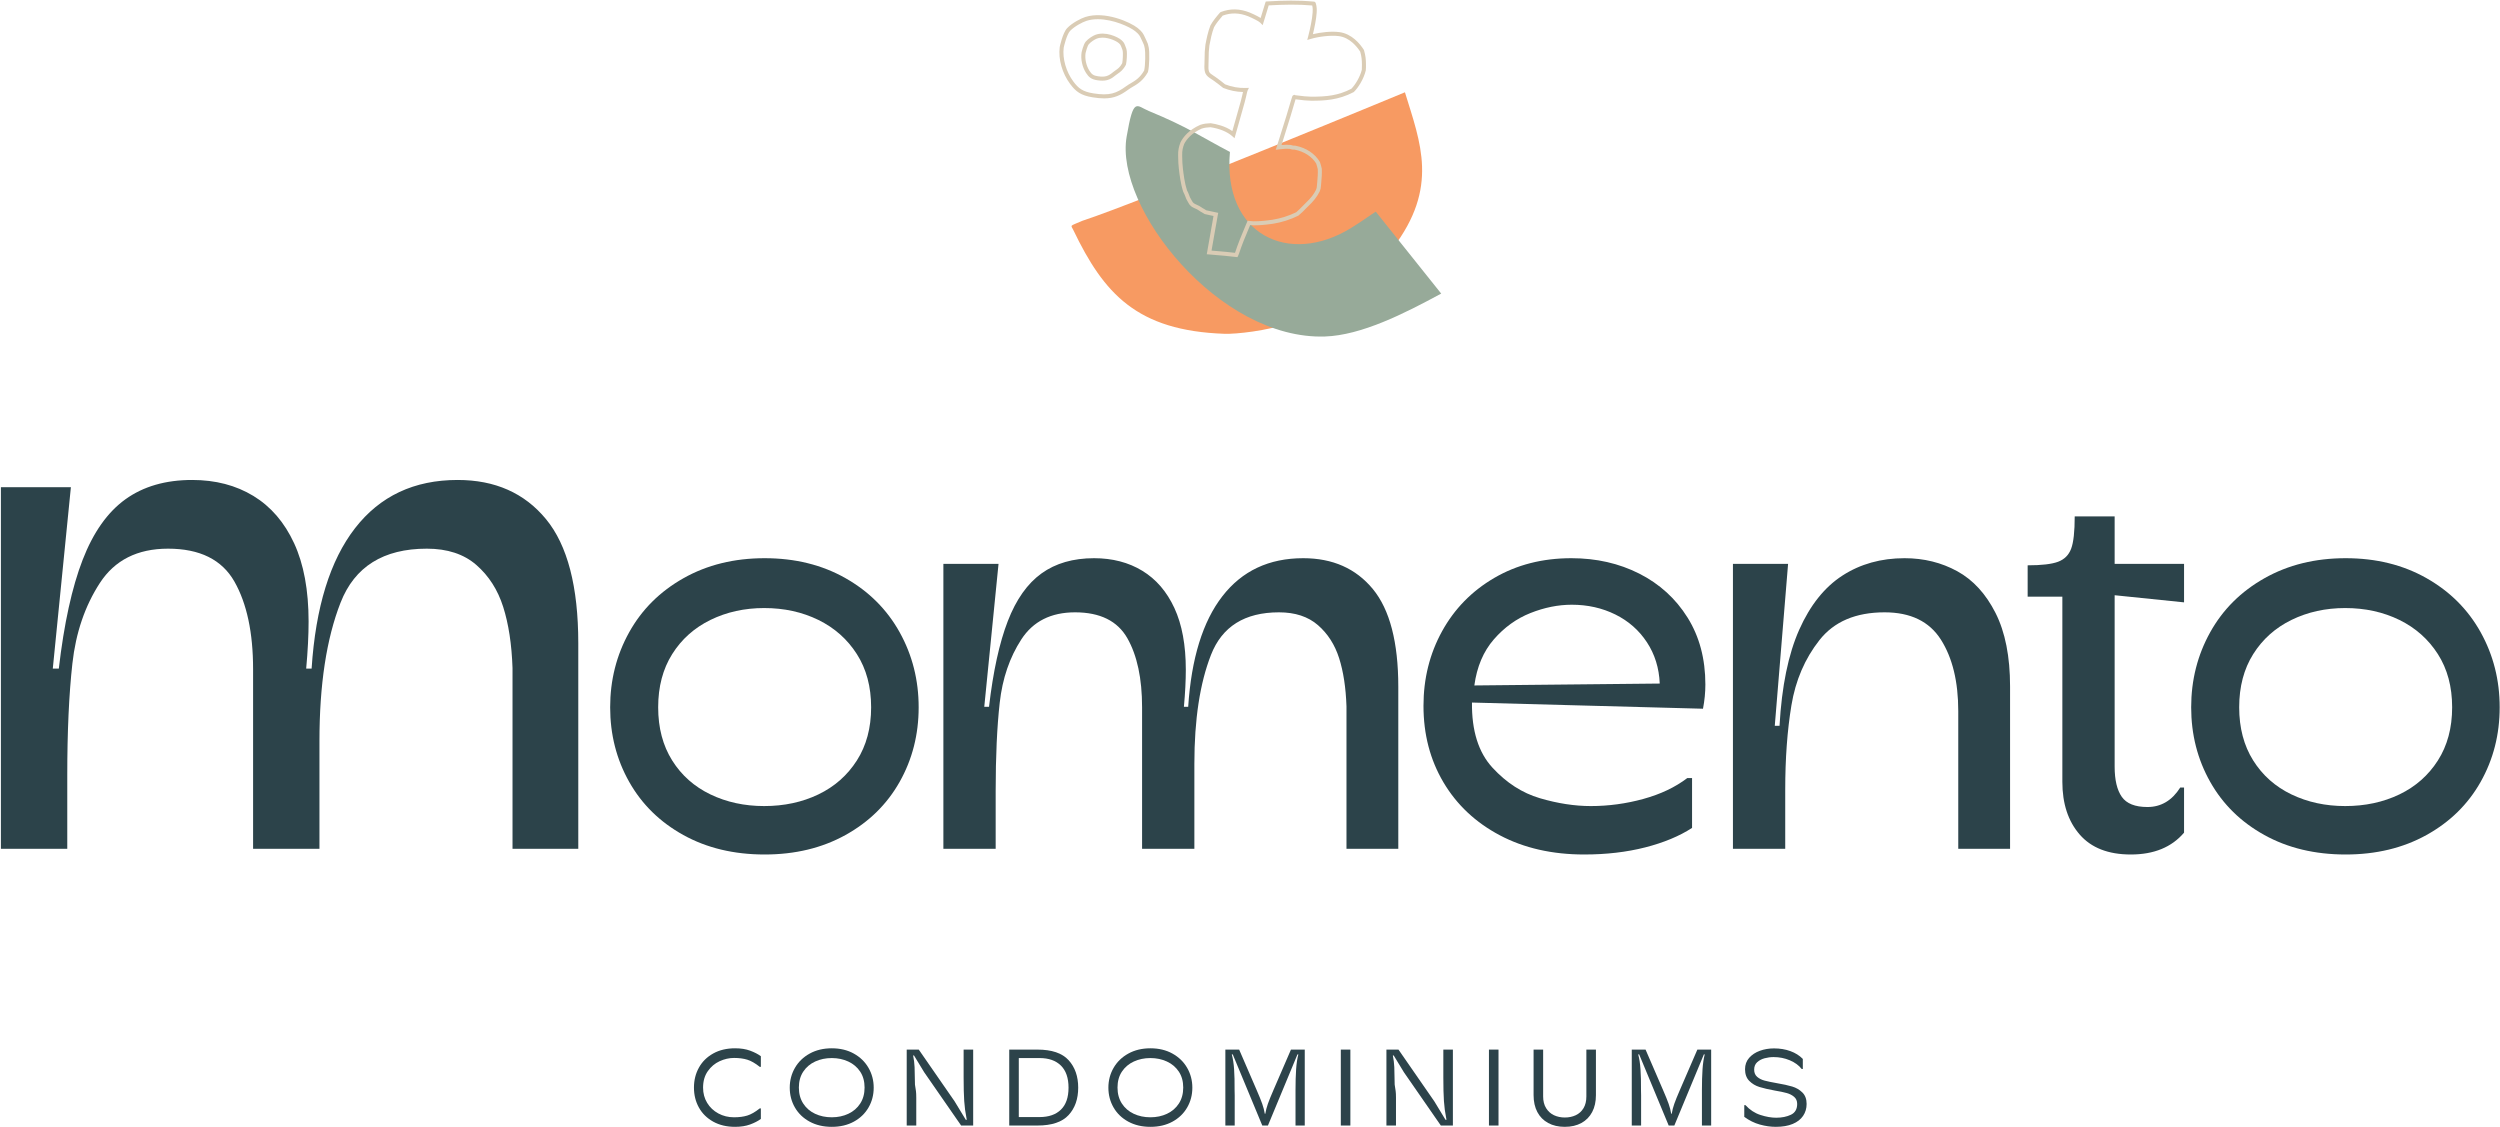 <svg xmlns="http://www.w3.org/2000/svg" width="561" height="253" viewBox="0 0 561 253"><g id="Logo"><g id="Group"><g id="g1"><path id="Path" fill="#2c434a" stroke="none" d="M 0.202 109.327 L 15.907 109.327 L 11.846 150.034 L 13.198 150.034 C 14.37 139.937 16.154 131.8 18.547 125.623 C 20.937 119.449 24.143 114.918 28.158 112.032 C 32.175 109.148 37.162 107.704 43.119 107.704 C 48.353 107.704 52.936 108.9 56.861 111.287 C 60.787 113.678 63.834 117.218 65.999 121.905 C 68.166 126.593 69.248 132.453 69.248 139.485 C 69.248 142.552 69.067 146.068 68.708 150.034 L 69.925 150.034 C 70.826 136.239 74.076 125.738 79.674 118.523 C 85.268 111.311 92.941 107.704 102.689 107.704 C 111.083 107.704 117.693 110.634 122.524 116.495 C 127.35 122.357 129.767 131.641 129.767 144.353 L 129.767 190.47 L 115.009 190.47 L 115.009 152.199 L 115.009 149.898 C 114.827 144.579 114.13 140.004 112.911 136.172 C 111.691 132.341 109.683 129.208 106.887 126.773 C 104.087 124.339 100.387 123.121 95.783 123.121 C 86.037 123.121 79.582 127.157 76.424 135.226 C 73.263 143.295 71.685 153.641 71.685 166.263 L 71.685 190.47 L 56.793 190.47 L 56.793 150.169 C 56.793 141.967 55.393 135.408 52.596 130.492 C 49.797 125.58 44.832 123.121 37.704 123.121 C 30.843 123.121 25.743 125.691 22.405 130.829 C 19.065 135.969 17.01 141.987 16.245 148.885 C 15.478 155.781 15.095 164.146 15.095 173.971 L 15.095 175.189 L 15.095 190.47 L 0.202 190.47 L 0.202 109.327 Z"></path><path id="path1" fill="#2c434a" stroke="none" d="M 183.641 178.27 C 187.268 176.53 190.149 173.991 192.281 170.652 C 194.415 167.313 195.482 163.336 195.482 158.718 C 195.482 154.102 194.415 150.123 192.281 146.784 C 190.149 143.446 187.268 140.888 183.641 139.111 C 180.014 137.337 175.961 136.447 171.482 136.447 C 167.07 136.447 163.054 137.337 159.428 139.111 C 155.801 140.888 152.938 143.446 150.841 146.784 C 148.742 150.123 147.694 154.102 147.694 158.718 C 147.694 163.336 148.742 167.313 150.841 170.652 C 152.938 173.991 155.801 176.53 159.428 178.27 C 163.054 180.011 167.07 180.88 171.482 180.88 C 175.961 180.88 180.014 180.011 183.641 178.27 M 153.347 187.38 C 148.084 184.469 144.03 180.491 141.187 175.446 C 138.341 170.404 136.92 164.827 136.92 158.718 C 136.92 152.609 138.341 146.997 141.187 141.882 C 144.03 136.767 148.102 132.718 153.401 129.736 C 158.698 126.752 164.76 125.26 171.588 125.26 C 178.415 125.26 184.457 126.752 189.721 129.736 C 194.983 132.718 199.037 136.767 201.883 141.882 C 204.725 146.997 206.147 152.609 206.147 158.718 C 206.147 164.827 204.725 170.404 201.883 175.446 C 199.037 180.491 194.983 184.469 189.721 187.38 C 184.457 190.294 178.415 191.749 171.588 191.749 C 164.689 191.749 158.61 190.294 153.347 187.38"></path><path id="path2" fill="#2c434a" stroke="none" d="M 211.694 126.538 L 224.069 126.538 L 220.869 158.612 L 221.936 158.612 C 222.858 150.656 224.264 144.244 226.149 139.378 C 228.031 134.512 230.558 130.944 233.723 128.67 C 236.885 126.397 240.816 125.26 245.509 125.26 C 249.632 125.26 253.242 126.203 256.335 128.083 C 259.429 129.966 261.829 132.755 263.536 136.447 C 265.244 140.141 266.096 144.759 266.096 150.3 C 266.096 152.715 265.953 155.486 265.669 158.612 L 266.63 158.612 C 267.339 147.743 269.9 139.468 274.311 133.784 C 278.719 128.101 284.763 125.26 292.444 125.26 C 299.058 125.26 304.265 127.569 308.071 132.185 C 311.873 136.804 313.778 144.119 313.778 154.136 L 313.778 190.471 L 302.15 190.471 L 302.15 160.315 L 302.15 158.505 C 302.007 154.314 301.458 150.709 300.497 147.688 C 299.537 144.671 297.955 142.201 295.751 140.284 C 293.545 138.366 290.631 137.406 287.005 137.406 C 279.323 137.406 274.238 140.587 271.75 146.944 C 269.26 153.302 268.016 161.452 268.016 171.397 L 268.016 190.471 L 256.283 190.471 L 256.283 158.718 C 256.283 152.255 255.179 147.086 252.976 143.213 C 250.771 139.343 246.859 137.406 241.242 137.406 C 235.836 137.406 231.82 139.431 229.188 143.481 C 226.557 147.53 224.939 152.271 224.335 157.706 C 223.73 163.139 223.429 169.729 223.429 177.47 L 223.429 178.43 L 223.429 190.471 L 211.694 190.471 L 211.694 126.538 Z"></path><path id="path3" fill="#2c434a" stroke="none" d="M 369.566 144.12 C 367.787 141.421 365.421 139.343 362.471 137.886 C 359.52 136.431 356.267 135.701 352.71 135.701 C 349.653 135.701 346.56 136.324 343.431 137.566 C 340.301 138.81 337.565 140.781 335.216 143.48 C 332.87 146.181 331.412 149.625 330.844 153.816 L 372.446 153.39 C 372.302 149.911 371.341 146.82 369.566 144.12 M 336.551 187.433 C 331.111 184.557 326.898 180.597 323.91 175.553 C 320.923 170.51 319.43 164.791 319.43 158.397 C 319.43 152.29 320.816 146.714 323.591 141.669 C 326.364 136.626 330.274 132.63 335.323 129.682 C 340.373 126.735 346.132 125.26 352.604 125.26 C 358.221 125.26 363.306 126.416 367.858 128.723 C 372.407 131.031 376.018 134.316 378.685 138.578 C 381.352 142.841 382.685 147.849 382.685 153.603 C 382.685 155.38 382.507 157.19 382.151 159.037 L 330.311 157.652 C 330.239 163.976 331.767 168.84 334.897 172.25 C 338.026 175.658 341.58 177.95 345.564 179.123 C 349.545 180.295 353.351 180.881 356.977 180.881 C 360.96 180.881 364.888 180.348 368.765 179.282 C 372.641 178.217 375.928 176.654 378.632 174.594 L 379.698 174.594 L 379.698 185.783 C 376.854 187.63 373.352 189.086 369.192 190.151 C 365.032 191.217 360.461 191.748 355.485 191.748 C 348.3 191.748 341.992 190.31 336.551 187.433"></path><path id="path4" fill="#2c434a" stroke="none" d="M 388.871 126.538 L 401.246 126.538 L 398.259 162.874 L 399.326 162.874 C 399.821 153.993 401.299 146.802 403.752 141.297 C 406.205 135.792 409.44 131.743 413.459 129.148 C 417.476 126.556 422.117 125.26 427.38 125.26 C 431.717 125.26 435.662 126.237 439.22 128.189 C 442.775 130.144 445.635 133.269 447.806 137.566 C 449.974 141.865 451.059 147.354 451.059 154.029 L 451.059 190.471 L 439.434 190.471 L 439.434 159.571 C 439.434 152.963 438.135 147.618 435.539 143.534 C 432.943 139.45 428.73 137.406 422.9 137.406 C 416.428 137.406 411.555 139.484 408.285 143.641 C 405.013 147.795 402.915 152.68 401.992 158.291 C 401.066 163.904 400.605 170.224 400.605 177.258 L 400.605 190.471 L 388.871 190.471 L 388.871 126.538 Z"></path><path id="path5" fill="#2c434a" stroke="none" d="M 466.686 187.274 C 464.09 184.29 462.793 180.349 462.793 175.446 L 462.793 133.891 L 455.005 133.891 L 455.005 126.858 C 458.134 126.858 460.409 126.592 461.833 126.059 C 463.255 125.526 464.233 124.55 464.766 123.129 C 465.3 121.709 465.565 119.293 465.565 115.883 L 474.526 115.883 L 474.526 126.539 L 490.101 126.539 L 490.101 135.169 L 474.526 133.57 L 474.526 172.037 C 474.526 175.02 475.06 177.276 476.126 178.802 C 477.193 180.332 479.113 181.093 481.887 181.093 C 484.943 181.093 487.396 179.638 489.246 176.725 L 490.101 176.725 L 490.101 186.848 C 487.326 190.116 483.342 191.749 478.153 191.749 C 473.103 191.749 469.281 190.257 466.686 187.274"></path><path id="path6" fill="#2c434a" stroke="none" d="M 538.421 178.27 C 542.048 176.53 544.928 173.991 547.061 170.652 C 549.195 167.313 550.262 163.336 550.262 158.718 C 550.262 154.102 549.195 150.123 547.061 146.784 C 544.928 143.446 542.048 140.888 538.421 139.111 C 534.793 137.337 530.741 136.447 526.26 136.447 C 521.849 136.447 517.834 137.337 514.207 139.111 C 510.579 140.888 507.717 143.446 505.62 146.784 C 503.522 150.123 502.474 154.102 502.474 158.718 C 502.474 163.336 503.522 167.313 505.62 170.652 C 507.717 173.991 510.579 176.53 514.207 178.27 C 517.834 180.011 521.849 180.88 526.26 180.88 C 530.741 180.88 534.793 180.011 538.421 178.27 M 508.127 187.38 C 502.863 184.469 498.809 180.491 495.966 175.446 C 493.121 170.404 491.7 164.827 491.7 158.718 C 491.7 152.609 493.121 146.997 495.966 141.882 C 498.809 136.767 502.881 132.718 508.18 129.736 C 513.477 126.752 519.539 125.26 526.367 125.26 C 533.194 125.26 539.236 126.752 544.5 129.736 C 549.762 132.718 553.816 136.767 556.661 141.882 C 559.504 146.997 560.927 152.609 560.927 158.718 C 560.927 164.827 559.504 170.404 556.661 175.446 C 553.816 180.491 549.762 184.469 544.5 187.38 C 539.236 190.294 533.194 191.749 526.367 191.749 C 519.468 191.749 513.389 190.294 508.127 187.38"></path></g><g id="g2"><path id="path7" fill="#2c434a" stroke="none" d="M 160.037 251.694 C 158.639 250.915 157.571 249.86 156.832 248.529 C 156.092 247.199 155.723 245.705 155.723 244.05 C 155.723 242.41 156.092 240.922 156.832 239.582 C 157.571 238.244 158.639 237.184 160.037 236.405 C 161.434 235.626 163.075 235.237 164.96 235.237 C 166.243 235.237 167.368 235.415 168.335 235.772 C 169.302 236.129 170.102 236.543 170.736 237.014 L 170.736 239.4 L 170.492 239.4 C 169.468 238.589 168.534 238.053 167.689 237.793 C 166.844 237.534 165.853 237.403 164.716 237.403 C 163.627 237.403 162.551 237.647 161.487 238.133 C 160.423 238.621 159.537 239.368 158.83 240.374 C 158.123 241.38 157.77 242.613 157.77 244.074 C 157.77 245.34 158.075 246.476 158.684 247.482 C 159.293 248.488 160.13 249.28 161.194 249.856 C 162.258 250.432 163.432 250.72 164.716 250.72 C 165.853 250.72 166.844 250.59 167.689 250.331 C 168.534 250.071 169.468 249.535 170.492 248.723 L 170.736 248.723 L 170.736 251.085 C 170.102 251.556 169.302 251.97 168.335 252.327 C 167.368 252.683 166.243 252.863 164.96 252.863 C 163.075 252.863 161.434 252.473 160.037 251.694 Z"></path><path id="path8" fill="#2c434a" stroke="none" d="M 181.679 251.694 C 180.249 250.915 179.148 249.856 178.376 248.517 C 177.604 247.178 177.219 245.697 177.219 244.074 C 177.219 242.451 177.609 240.966 178.389 239.619 C 179.168 238.272 180.273 237.205 181.703 236.418 C 183.133 235.631 184.782 235.237 186.65 235.237 C 188.519 235.237 190.164 235.631 191.586 236.418 C 193.007 237.205 194.108 238.272 194.888 239.619 C 195.668 240.966 196.058 242.451 196.058 244.074 C 196.058 245.697 195.672 247.178 194.9 248.517 C 194.128 249.856 193.031 250.915 191.61 251.694 C 190.188 252.473 188.535 252.863 186.65 252.863 C 184.766 252.863 183.108 252.473 181.679 251.694 Z M 190.379 249.929 C 191.5 249.402 192.386 248.635 193.036 247.629 C 193.685 246.623 194.011 245.429 194.011 244.05 C 194.011 242.654 193.681 241.461 193.024 240.471 C 192.365 239.481 191.476 238.726 190.355 238.207 C 189.234 237.688 187.999 237.428 186.65 237.428 C 185.286 237.428 184.043 237.688 182.922 238.207 C 181.8 238.726 180.911 239.481 180.253 240.471 C 179.595 241.461 179.266 242.654 179.266 244.05 C 179.266 245.429 179.591 246.623 180.241 247.629 C 180.89 248.635 181.777 249.402 182.897 249.929 C 184.018 250.457 185.269 250.72 186.65 250.72 C 188.015 250.72 189.259 250.457 190.379 249.929 Z"></path><path id="path9" fill="#2c434a" stroke="none" d="M 203.466 235.529 L 206.171 235.529 L 214.214 247.141 L 216.724 251.279 L 216.944 251.279 L 216.871 250.866 C 216.627 249.665 216.46 248.404 216.371 247.081 C 216.282 245.758 216.237 243.985 216.237 241.761 L 216.237 235.529 L 218.381 235.529 L 218.381 252.57 L 215.677 252.57 L 207.39 240.617 L 205.099 236.844 L 204.904 236.844 C 205.083 237.72 205.193 238.596 205.233 239.473 C 205.274 240.349 205.302 241.656 205.319 243.392 C 205.416 243.977 205.489 244.455 205.538 244.829 C 205.587 245.202 205.611 245.705 205.611 246.338 L 205.611 252.57 L 203.466 252.57 L 203.466 235.529 Z"></path><path id="path10" fill="#2c434a" stroke="none" d="M 226.472 235.529 L 232.785 235.529 C 236.018 235.529 238.353 236.32 239.792 237.902 C 241.23 239.485 241.948 241.543 241.948 244.074 C 241.948 246.606 241.23 248.655 239.792 250.221 C 238.353 251.787 236.018 252.57 232.785 252.57 L 226.472 252.57 L 226.472 235.529 Z M 238.073 249.004 C 239.21 247.892 239.779 246.249 239.779 244.074 C 239.779 241.899 239.21 240.248 238.073 239.12 C 236.936 237.992 235.335 237.428 233.272 237.428 L 228.617 237.428 L 228.617 250.671 L 233.272 250.671 C 235.335 250.671 236.936 250.116 238.073 249.004 Z"></path><path id="path11" fill="#2c434a" stroke="none" d="M 253.183 251.694 C 251.753 250.915 250.652 249.856 249.881 248.517 C 249.109 247.178 248.723 245.697 248.723 244.074 C 248.723 242.451 249.113 240.966 249.893 239.619 C 250.673 238.272 251.777 237.205 253.208 236.418 C 254.637 235.631 256.286 235.237 258.155 235.237 C 260.023 235.237 261.668 235.631 263.09 236.418 C 264.512 237.205 265.613 238.272 266.393 239.619 C 267.172 240.966 267.562 242.451 267.562 244.074 C 267.562 245.697 267.176 247.178 266.405 248.517 C 265.633 249.856 264.536 250.915 263.114 251.694 C 261.693 252.473 260.04 252.863 258.155 252.863 C 256.27 252.863 254.613 252.473 253.183 251.694 Z M 261.884 249.929 C 263.005 249.402 263.89 248.635 264.54 247.629 C 265.19 246.623 265.515 245.429 265.515 244.05 C 265.515 242.654 265.186 241.461 264.528 240.471 C 263.87 239.481 262.981 238.726 261.859 238.207 C 260.739 237.688 259.503 237.428 258.155 237.428 C 256.79 237.428 255.547 237.688 254.426 238.207 C 253.305 238.726 252.416 239.481 251.757 240.471 C 251.099 241.461 250.77 242.654 250.77 244.05 C 250.77 245.429 251.095 246.623 251.745 247.629 C 252.395 248.635 253.281 249.402 254.402 249.929 C 255.523 250.457 256.774 250.72 258.155 250.72 C 259.52 250.72 260.763 250.457 261.884 249.929 Z"></path><path id="path12" fill="#2c434a" stroke="none" d="M 274.971 235.529 L 278.066 235.529 L 282.015 244.658 C 282.567 245.925 282.977 246.938 283.245 247.702 C 283.514 248.464 283.703 249.203 283.818 249.917 L 283.939 249.917 C 284.053 249.203 284.244 248.464 284.513 247.702 C 284.781 246.938 285.191 245.925 285.743 244.658 L 289.692 235.529 L 292.787 235.529 L 292.787 252.57 L 290.714 252.57 L 290.714 245.803 C 290.714 245.364 290.714 244.966 290.714 244.609 C 290.714 242.824 290.759 241.274 290.849 239.959 C 290.939 238.645 291.105 237.525 291.349 236.6 L 291.154 236.6 L 284.525 252.57 L 283.258 252.57 L 276.629 236.6 L 276.409 236.6 C 276.669 237.525 276.843 238.645 276.933 239.959 C 277.022 241.274 277.059 242.824 277.043 244.609 C 277.059 244.966 277.067 245.364 277.067 245.803 L 277.067 252.57 L 274.971 252.57 L 274.971 235.529 Z"></path><path id="path13" fill="#2c434a" stroke="none" d="M 300.878 235.529 L 303.023 235.529 L 303.023 252.57 L 300.878 252.57 L 300.878 235.529 Z"></path><path id="path14" fill="#2c434a" stroke="none" d="M 311.113 235.529 L 313.819 235.529 L 321.861 247.141 L 324.372 251.279 L 324.591 251.279 L 324.518 250.866 C 324.274 249.665 324.107 248.404 324.018 247.081 C 323.928 245.758 323.885 243.985 323.885 241.761 L 323.885 235.529 L 326.029 235.529 L 326.029 252.57 L 323.323 252.57 L 315.038 240.617 L 312.746 236.844 L 312.552 236.844 C 312.731 237.72 312.84 238.596 312.881 239.473 C 312.921 240.349 312.949 241.656 312.966 243.392 C 313.063 243.977 313.137 244.455 313.185 244.829 C 313.234 245.202 313.259 245.705 313.259 246.338 L 313.259 252.57 L 311.113 252.57 L 311.113 235.529 Z"></path><path id="path15" fill="#2c434a" stroke="none" d="M 334.12 235.529 L 336.265 235.529 L 336.265 252.57 L 334.12 252.57 L 334.12 235.529 Z"></path><path id="path16" fill="#2c434a" stroke="none" d="M 347.403 251.998 C 346.346 251.422 345.538 250.603 344.977 249.539 C 344.417 248.477 344.136 247.214 344.136 245.754 L 344.136 235.529 L 346.281 235.529 L 346.281 246.045 C 346.281 247.085 346.505 247.961 346.952 248.675 C 347.398 249.389 347.987 249.917 348.718 250.258 C 349.449 250.598 350.262 250.769 351.155 250.769 C 352.049 250.769 352.862 250.598 353.593 250.258 C 354.324 249.917 354.905 249.393 355.335 248.687 C 355.765 247.982 355.981 247.101 355.981 246.045 L 355.981 235.529 L 358.126 235.529 L 358.126 245.754 C 358.126 247.214 357.845 248.477 357.285 249.539 C 356.725 250.603 355.921 251.422 354.872 251.998 C 353.824 252.574 352.577 252.863 351.131 252.863 C 349.701 252.863 348.459 252.574 347.403 251.998 Z"></path><path id="path17" fill="#2c434a" stroke="none" d="M 366.168 235.529 L 369.264 235.529 L 373.211 244.658 C 373.764 245.925 374.175 246.938 374.442 247.702 C 374.71 248.464 374.901 249.203 375.015 249.917 L 375.137 249.917 C 375.25 249.203 375.441 248.464 375.71 247.702 C 375.978 246.938 376.388 245.925 376.94 244.658 L 380.888 235.529 L 383.984 235.529 L 383.984 252.57 L 381.912 252.57 L 381.912 245.803 C 381.912 245.364 381.912 244.966 381.912 244.609 C 381.912 242.824 381.957 241.274 382.046 239.959 C 382.135 238.645 382.302 237.525 382.546 236.6 L 382.351 236.6 L 375.721 252.57 L 374.455 252.57 L 367.825 236.6 L 367.606 236.6 C 367.866 237.525 368.041 238.645 368.13 239.959 C 368.219 241.274 368.255 242.824 368.24 244.609 C 368.255 244.966 368.264 245.364 368.264 245.803 L 368.264 252.57 L 366.168 252.57 L 366.168 235.529 Z"></path><path id="path18" fill="#2c434a" stroke="none" d="M 394.913 252.351 C 393.686 252.011 392.521 251.435 391.416 250.622 L 391.416 247.993 L 391.684 247.993 C 392.643 249.049 393.76 249.783 395.035 250.196 C 396.311 250.611 397.493 250.817 398.582 250.817 C 399.848 250.817 400.949 250.594 401.883 250.148 C 402.817 249.702 403.285 248.894 403.285 247.726 C 403.285 247.06 403.061 246.533 402.615 246.143 C 402.167 245.754 401.611 245.465 400.945 245.279 C 400.279 245.093 399.401 244.91 398.313 244.731 C 396.899 244.472 395.742 244.204 394.84 243.928 C 393.938 243.652 393.171 243.194 392.537 242.552 C 391.903 241.911 391.587 241.039 391.587 239.935 C 391.587 238.929 391.896 238.077 392.512 237.379 C 393.13 236.682 393.93 236.153 394.913 235.797 C 395.896 235.44 396.957 235.261 398.094 235.261 C 399.426 235.261 400.649 235.464 401.761 235.87 C 402.875 236.275 403.805 236.86 404.552 237.623 L 404.552 239.886 L 404.309 239.886 C 403.659 239.059 402.765 238.405 401.628 237.927 C 400.491 237.448 399.28 237.208 397.996 237.208 C 397.314 237.208 396.64 237.298 395.974 237.476 C 395.307 237.656 394.751 237.951 394.304 238.365 C 393.857 238.779 393.634 239.335 393.634 240.032 C 393.634 240.714 393.857 241.25 394.304 241.639 C 394.751 242.029 395.311 242.313 395.986 242.491 C 396.66 242.67 397.558 242.857 398.678 243.052 C 400.108 243.295 401.27 243.551 402.164 243.818 C 403.057 244.086 403.822 244.532 404.455 245.157 C 405.088 245.782 405.405 246.638 405.405 247.726 C 405.405 248.732 405.141 249.624 404.613 250.403 C 404.085 251.183 403.305 251.787 402.274 252.217 C 401.241 252.647 399.978 252.863 398.484 252.863 C 397.33 252.863 396.14 252.692 394.913 252.351 Z"></path></g><g id="g3"><g id="g4"><path id="path19" fill="#f79a62" stroke="none" d="M 312.537 55.676 C 305.057 65.484 298.857 69.151 289.562 72.429 C 284.386 74.264 277.31 74.99 274.814 74.907 C 255.05 74.231 247.691 65.832 240.879 51.673 C 240.254 50.373 239.914 50.854 242.845 49.559 C 256.326 45.153 315.234 20.725 315.268 20.71 C 318.748 32.065 322.941 42.044 312.537 55.676"></path></g><g id="g5"><path id="path20" fill="#daccb5" stroke="none" d="M 247.778 22.077 C 247.028 22.077 246.187 22 245.208 21.843 C 242.501 21.42 241.381 20.506 240.154 18.86 C 238.354 16.455 237.451 13.28 237.797 10.574 C 237.8 10.547 238.442 7.4 239.466 6.315 C 240.583 5.141 242.558 4.127 243.542 3.812 C 247.944 2.411 253.644 4.969 255.278 6.273 C 256.358 7.141 256.571 7.608 256.924 8.381 L 257.227 9.029 C 257.578 9.759 257.629 9.885 257.787 10.724 L 257.789 10.725 C 257.966 11.667 257.945 14.805 257.612 16.115 L 257.567 16.229 C 256.483 18.123 255.272 18.836 254.204 19.466 C 253.874 19.66 253.556 19.847 253.259 20.064 C 251.468 21.373 250.047 22.077 247.778 22.077 Z M 246.356 4.31 C 245.483 4.31 244.623 4.418 243.817 4.674 C 242.889 4.973 241.088 5.925 240.125 6.938 C 239.374 7.733 238.743 10.42 238.695 10.7 C 238.384 13.133 239.241 16.127 240.881 18.318 C 241.986 19.799 242.936 20.571 245.35 20.949 C 248.999 21.534 250.509 20.951 252.723 19.333 C 253.045 19.098 253.387 18.895 253.743 18.686 C 254.75 18.092 255.792 17.478 256.748 15.834 C 257.042 14.578 257.038 11.645 256.896 10.892 C 256.753 10.137 256.734 10.097 256.41 9.42 L 256.099 8.758 C 255.761 8.018 255.622 7.713 254.71 6.98 C 253.534 6.041 249.843 4.31 246.356 4.31 Z M 247.356 18.101 C 247.035 18.101 246.683 18.073 246.287 18.018 C 244.891 17.828 244.307 17.296 243.717 16.381 C 242.865 15.066 242.476 13.302 242.704 11.778 C 242.707 11.765 243.086 9.99 243.636 9.341 C 244.226 8.649 245.244 8.036 245.747 7.839 C 248.018 6.944 250.853 8.288 251.653 8.997 C 252.18 9.467 252.298 9.736 252.475 10.208 L 252.571 10.457 C 252.766 10.945 252.794 11.025 252.857 11.509 C 252.929 12.034 252.859 13.753 252.664 14.514 C 252.04 15.706 251.39 16.152 250.868 16.51 C 250.71 16.618 250.557 16.722 250.414 16.842 C 249.438 17.659 248.647 18.101 247.356 18.101 Z M 247.405 8.449 C 246.95 8.449 246.498 8.517 246.079 8.682 C 245.656 8.848 244.788 9.387 244.328 9.927 C 244.001 10.313 243.65 11.663 243.599 11.923 C 243.408 13.207 243.752 14.768 244.478 15.889 C 244.961 16.638 245.336 16.975 246.413 17.12 C 248.052 17.352 248.731 17.067 249.832 16.147 L 249.833 16.146 C 249.998 16.008 250.173 15.888 250.354 15.763 C 250.842 15.429 251.344 15.084 251.825 14.187 C 251.955 13.624 252.012 12.026 251.958 11.629 C 251.907 11.241 251.905 11.235 251.764 10.881 L 251.625 10.526 C 251.483 10.145 251.434 10.016 251.05 9.675 C 250.56 9.24 248.959 8.449 247.405 8.449 Z"></path></g><g id="g6"><path id="path21" fill="#97aa99" stroke="none" d="M 308.703 47.502 C 307.775 48.075 305.945 49.447 303.216 51.137 C 289.265 59.778 274.341 52.698 275.999 34.093 C 269.243 30.565 266.674 28.565 257.787 24.903 C 254.966 23.742 254.371 21.623 252.816 30.667 C 250.081 46.566 273.529 76.302 297.324 75.511 C 305.468 75.24 315.082 70.395 323.404 65.878 C 307.529 46.059 308.752 47.473 308.703 47.502"></path></g><g id="g7"><path id="path22" fill="#daccb5" stroke="none" d="M 277.68 57.706 L 277.202 57.652 C 275.507 57.461 274.655 57.365 271.296 57.095 L 270.795 57.054 L 270.886 56.561 C 271.085 55.481 271.359 53.906 271.625 52.364 C 271.884 50.873 272.136 49.413 272.311 48.465 L 271.527 48.298 C 270.268 48.033 270.268 48.033 270.088 47.881 C 270.062 47.86 270.035 47.837 269.933 47.783 C 269.431 47.512 269.215 47.362 269.033 47.236 C 268.801 47.075 268.634 46.96 267.844 46.618 C 267.636 46.538 267.344 46.325 267.289 46.283 C 266.923 45.944 266.884 45.882 266.623 45.412 L 266.497 45.185 C 266.197 44.67 266.151 44.547 266.076 44.321 C 266.036 44.197 265.981 44.031 265.82 43.664 C 265.766 43.54 265.709 43.429 265.654 43.32 L 265.52 43.049 C 264.926 41.234 264.691 39.205 264.535 37.863 C 264.414 36.711 264.408 36.426 264.385 35.367 L 264.375 34.915 C 264.343 33.827 264.501 32.955 264.92 31.907 C 265.513 30.746 266.742 29.167 269.335 28.015 C 270.213 27.731 270.796 27.691 271.679 27.649 C 272.902 27.825 274.942 28.276 276.539 29.417 L 277.561 25.81 C 278.515 22.443 278.515 22.443 278.69 21.678 L 278.93 20.646 C 277.429 20.615 275.941 20.31 274.5 19.737 L 274.317 19.603 C 274.218 19.515 272.881 18.451 272.207 17.998 L 271.93 17.819 C 271.273 17.394 270.752 17.059 270.465 16.393 C 270.227 15.689 270.25 15.108 270.281 14.373 C 270.294 14.065 270.308 13.722 270.305 13.322 C 270.3 12.101 270.362 11.034 270.493 10.06 C 270.744 8.703 271.056 7.157 271.615 5.719 C 272.168 4.7 273.01 3.688 273.762 2.826 L 273.94 2.701 C 276.07 1.878 278.203 1.918 280.459 2.825 C 280.481 2.834 281.965 3.457 282.889 4.036 C 283.469 2.114 283.869 0.799 283.936 0.617 L 284.039 0.339 L 284.335 0.322 C 288.078 0.106 291.298 0.031 294.849 0.364 L 295.077 0.429 L 295.244 0.671 C 295.523 1.491 295.499 2.33 295.456 2.89 C 295.377 4.254 294.952 6.286 294.618 7.67 C 296.351 7.251 298.729 6.962 300.568 7.209 C 303.362 7.579 305.191 9.844 306.031 11.162 L 306.085 11.28 C 306.447 12.533 306.517 13.357 306.524 14.529 C 306.528 14.951 306.525 15.37 306.487 15.786 C 306.039 17.702 304.784 19.687 303.828 20.613 L 303.723 20.689 C 300.307 22.481 297.153 22.609 294.224 22.602 C 293.416 22.6 292.237 22.491 290.718 22.281 C 290.674 22.428 290.616 22.63 290.545 22.875 C 290.204 24.053 289.424 26.753 287.578 32.541 C 288.345 32.47 289.008 32.464 289.632 32.522 L 289.772 32.559 C 290.047 32.68 290.264 32.681 290.541 32.682 L 290.696 32.691 C 293.113 33.174 295.059 34.465 296.176 36.328 L 296.267 36.583 C 296.398 37.014 296.534 37.458 296.61 37.887 C 296.658 38.875 296.583 40.132 296.489 40.965 C 296.457 41.281 296.439 41.514 296.425 41.695 C 296.382 42.246 296.362 42.412 296.14 42.965 C 295.533 44.17 294.795 45.114 293.576 46.259 C 293.351 46.474 293.138 46.693 292.922 46.916 C 292.467 47.384 291.998 47.868 291.357 48.386 C 289.56 49.283 287.569 49.911 285.663 50.209 C 285.152 50.291 283.406 50.508 282.497 50.539 C 281.386 50.596 281.066 50.574 280.538 50.51 L 280.063 51.654 C 279.135 53.885 278.855 54.559 278.509 55.539 L 278.34 56.032 C 278.08 56.787 277.937 57.203 277.823 57.427 L 277.68 57.706 Z M 271.868 56.232 C 274.726 56.464 275.622 56.562 277.132 56.733 C 277.218 56.503 277.335 56.167 277.482 55.737 L 277.654 55.241 C 278.008 54.234 278.29 53.555 279.225 51.306 L 279.964 49.527 L 280.488 49.591 C 281.1 49.667 281.305 49.693 282.458 49.634 C 283.347 49.604 285.082 49.385 285.522 49.314 C 287.34 49.03 289.239 48.431 290.871 47.628 C 291.385 47.198 291.835 46.734 292.271 46.285 C 292.495 46.054 292.715 45.828 292.95 45.602 C 294.282 44.352 294.858 43.494 295.314 42.592 C 295.477 42.182 295.482 42.107 295.52 41.626 C 295.534 41.438 295.553 41.199 295.588 40.869 C 295.677 40.066 295.75 38.866 295.71 37.986 C 295.651 37.67 295.529 37.27 295.399 36.847 L 295.353 36.692 C 294.414 35.153 292.681 34.011 290.519 33.579 C 290.229 33.584 289.893 33.585 289.478 33.418 C 288.758 33.357 287.969 33.39 286.992 33.52 L 286.282 33.614 L 286.5 32.933 C 288.497 26.695 289.322 23.842 289.674 22.624 C 289.989 21.532 290.008 21.467 290.251 21.357 L 290.441 21.27 L 290.683 21.369 C 292.185 21.575 293.432 21.693 294.227 21.696 C 297.726 21.708 300.339 21.427 303.242 19.918 C 304.112 19.05 305.216 17.237 305.594 15.641 C 305.619 15.318 305.62 14.93 305.616 14.536 C 305.61 13.466 305.548 12.711 305.232 11.594 C 304.46 10.403 302.841 8.424 300.448 8.107 C 298.542 7.853 295.822 8.234 294.119 8.74 L 293.347 8.97 L 293.551 8.191 C 293.991 6.517 294.47 4.21 294.551 2.829 C 294.583 2.406 294.604 1.814 294.464 1.232 C 291.224 0.95 288.187 1.014 284.697 1.209 C 284.487 1.88 283.986 3.539 283.749 4.327 L 283.341 5.649 L 282.81 5.097 C 282.484 4.759 281.01 4.035 280.116 3.663 C 278.124 2.863 276.242 2.809 274.372 3.506 C 273.706 4.271 272.908 5.238 272.435 6.101 C 271.929 7.412 271.629 8.908 271.389 10.203 C 271.267 11.113 271.208 12.139 271.213 13.318 C 271.215 13.733 271.201 14.089 271.187 14.41 C 271.16 15.102 271.141 15.559 271.311 16.07 C 271.468 16.43 271.783 16.646 272.423 17.058 L 272.709 17.243 C 273.274 17.623 274.516 18.582 274.906 18.923 C 276.405 19.509 277.958 19.787 279.515 19.738 L 280.261 19.716 L 279.937 20.388 C 279.907 20.45 279.857 20.665 279.828 20.794 L 279.575 21.879 C 279.394 22.667 279.394 22.667 278.433 26.057 L 277.029 31.017 L 276.488 30.534 C 275.411 29.574 273.642 28.851 271.634 28.549 C 270.89 28.595 270.383 28.628 269.657 28.861 C 267.353 29.887 266.253 31.289 265.745 32.281 C 265.451 33.024 265.249 33.772 265.281 34.891 L 265.292 35.348 C 265.314 36.403 265.32 36.654 265.436 37.763 C 265.588 39.065 265.816 41.04 266.363 42.718 L 266.464 42.912 C 266.526 43.034 266.589 43.159 266.651 43.3 C 266.831 43.712 266.892 43.899 266.938 44.037 C 266.992 44.2 267.016 44.275 267.284 44.737 L 267.416 44.973 C 267.637 45.371 267.637 45.371 267.87 45.59 C 267.972 45.662 268.129 45.757 268.188 45.779 C 269.077 46.164 269.286 46.308 269.55 46.491 C 269.715 46.606 269.91 46.741 270.36 46.983 C 270.528 47.072 270.609 47.135 270.67 47.186 C 270.711 47.2 271.068 47.275 271.714 47.412 L 273.368 47.764 L 273.284 48.2 C 273.113 49.087 272.819 50.781 272.519 52.519 C 272.29 53.842 272.056 55.192 271.868 56.232 Z M 290.298 22.189 C 290.308 22.194 290.318 22.198 290.329 22.202 L 290.298 22.189 Z"></path></g></g></g></g></svg>